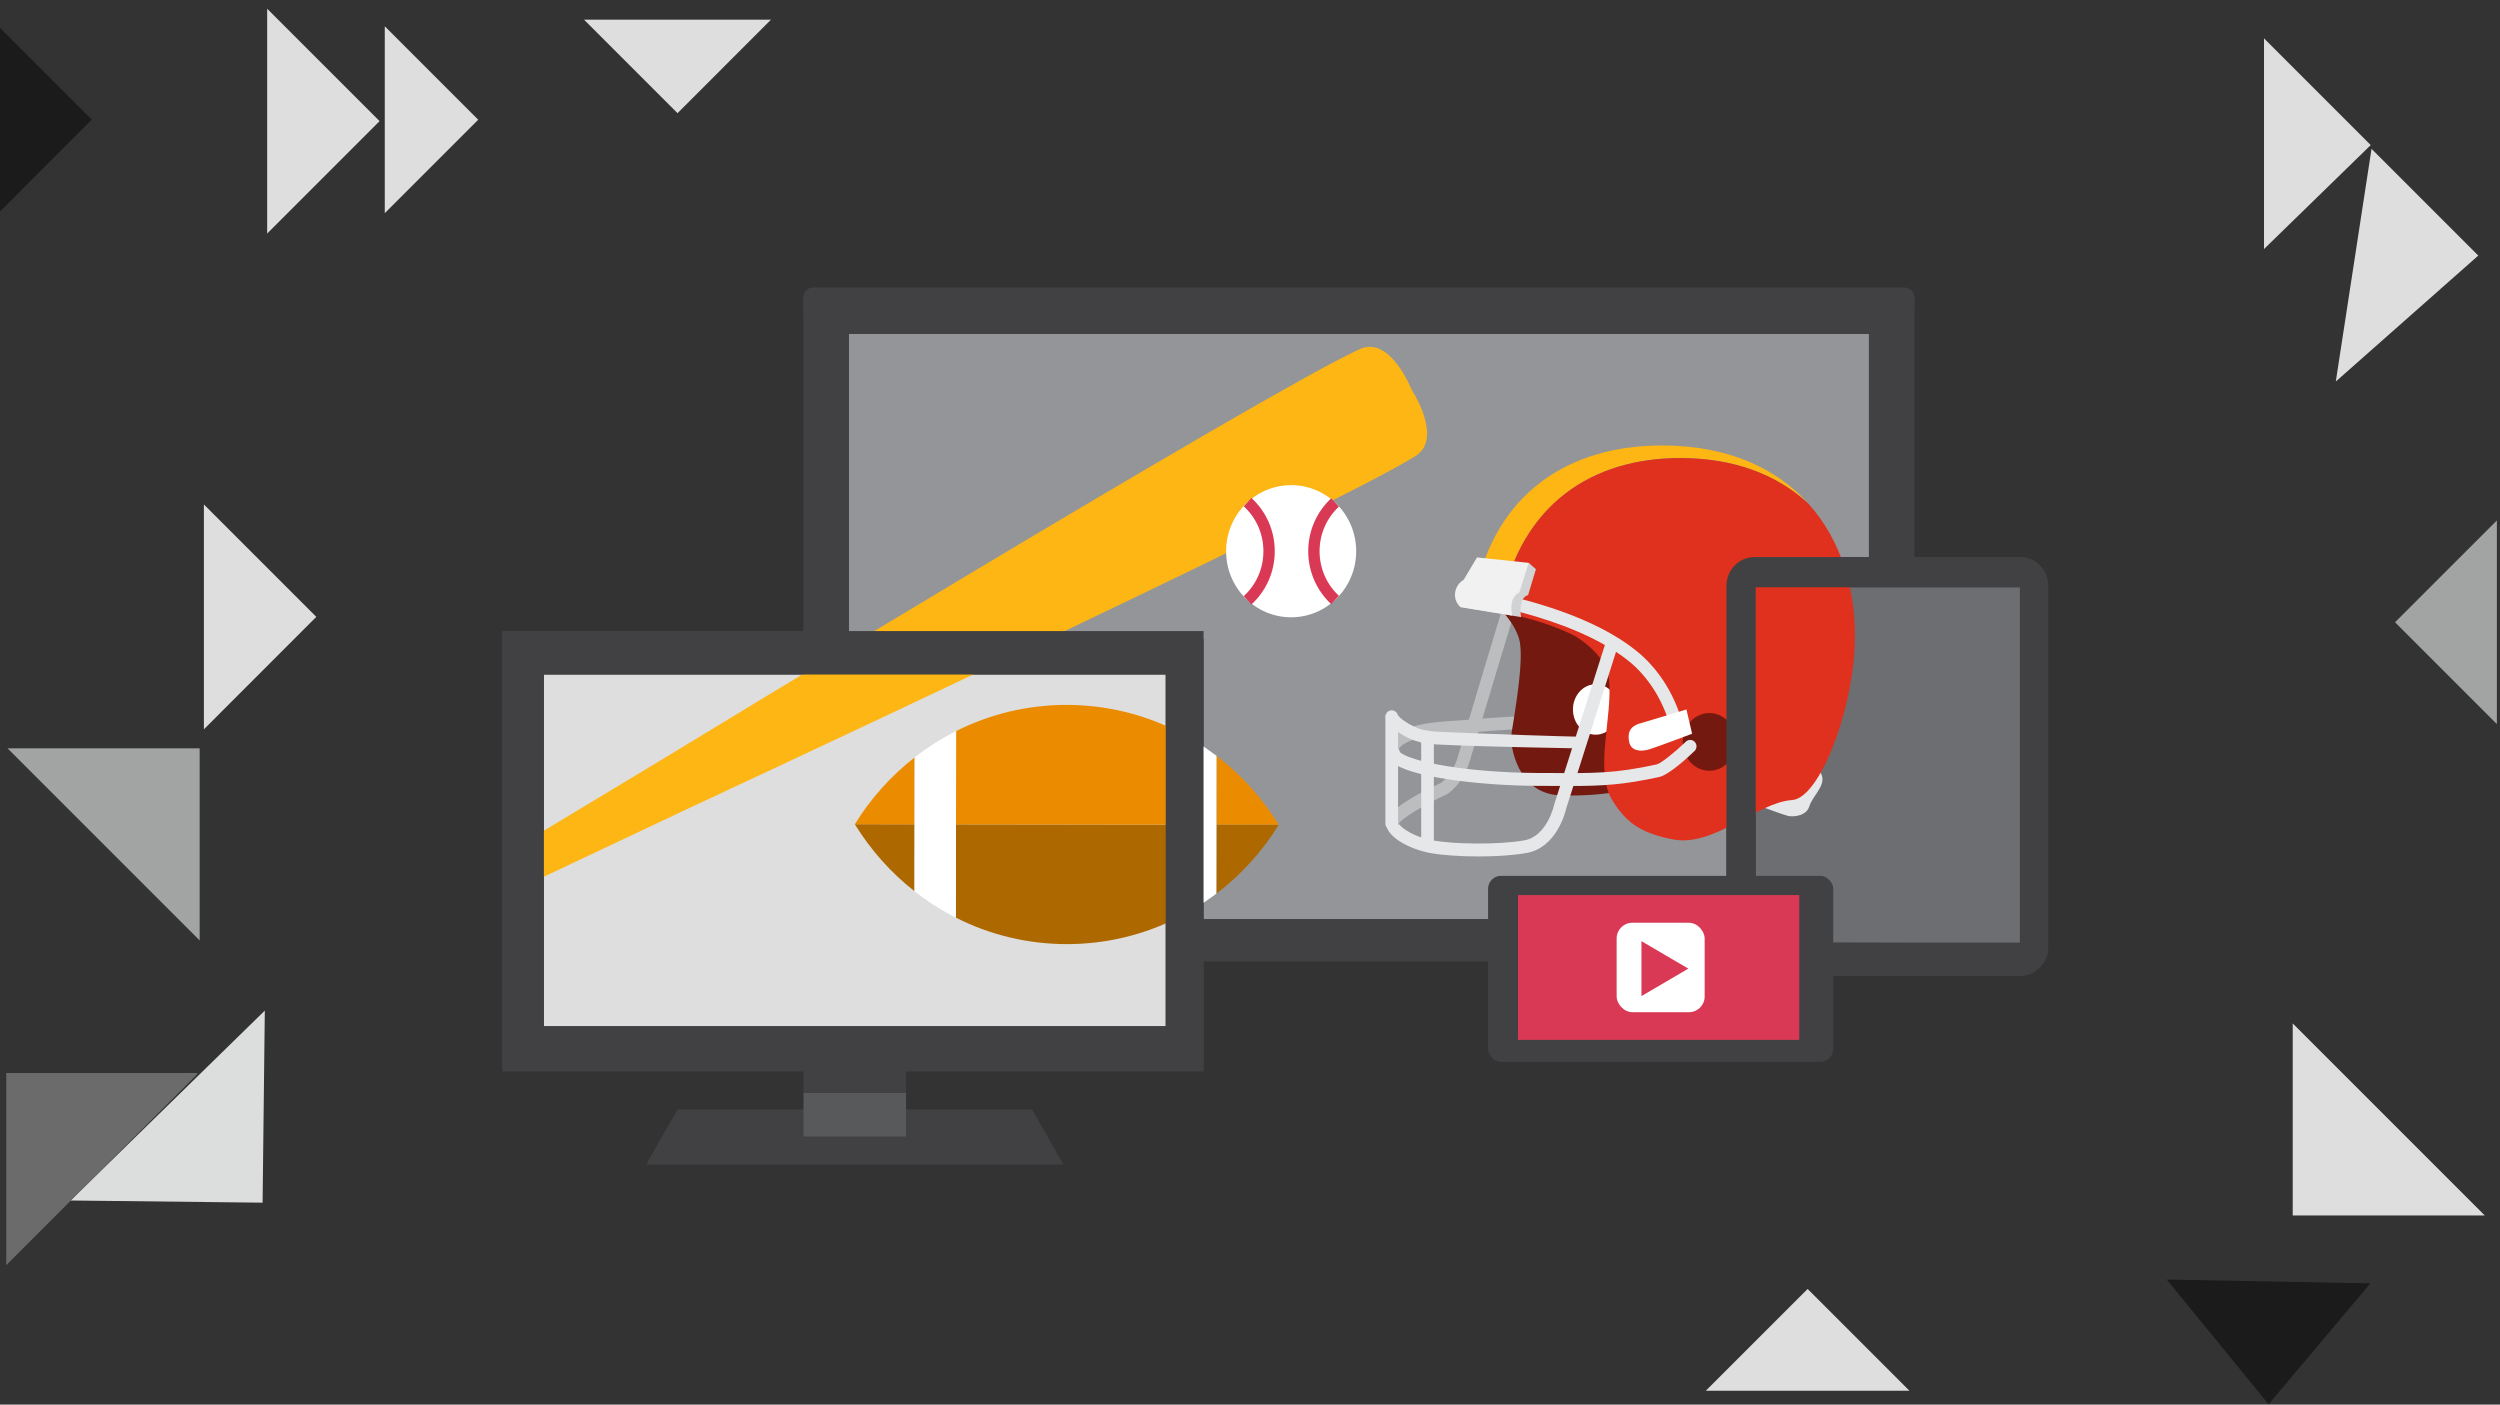 <?xml version="1.0" encoding="UTF-8"?>
<svg id="Layer_1" data-name="Layer 1" xmlns="http://www.w3.org/2000/svg" viewBox="0 0 655 368">
  <rect x="0" y="0" width="655" height="368" fill="#333333" stroke="none"/>
  <defs>
    <style>
      .cls-1, .cls-2 {
        fill: none;
      }

      .cls-3 {
        fill: #ae6800;
      }

      .cls-4, .cls-5 {
        fill: #dfdede;
      }

      .cls-6, .cls-7 {
        fill: #a2a3a3;
      }

      .cls-8 {
        fill: #58595b;
      }

      .cls-9 {
        fill: #414042;
      }

      .cls-10 {
        fill: #6d6e71;
      }

      .cls-5, .cls-7, .cls-11 {
        fill-rule: evenodd;
      }

      .cls-12 {
        fill: #741910;
      }

      .cls-13 {
        fill: #eb8c00;
      }

      .cls-14 {
        fill: #fdb614;
      }

      .cls-15 {
        fill: #bbbdbf;
      }

      .cls-16 {
        fill: #fff;
      }

      .cls-17 {
        fill: #f1f1f2;
      }

      .cls-18 {
        fill: #dcdddd;
      }

      .cls-19 {
        fill: #e0301e;
      }

      .cls-20 {
        fill: #d0d2d3;
      }

      .cls-21 {
        fill: #6b6b6b;
      }

      .cls-22 {
        fill: #939598;
      }

      .cls-23 {
        fill: #e6e7e8;
      }

      .cls-11 {
        fill: #1b1b1b;
      }

      .cls-24 {
        fill: #d93954;
      }

      .cls-2 {
        stroke: #d93954;
        stroke-miterlimit: 10;
        stroke-width: 2.97px;
      }
    </style>
  </defs>
  <polygon class="cls-9" points="278.62 305.11 169.3 305.11 177.51 290.68 270.4 290.68 278.62 305.11"/>
  <rect class="cls-9" x="210.52" y="276.62" width="26.87" height="9.74"/>
  <rect class="cls-8" x="210.52" y="286.36" width="26.87" height="11.4"/>
  <polygon class="cls-5" points="53.42 191.08 53.42 132.17 82.87 161.62 53.42 191.08"/>
  <polygon class="cls-5" points="70 61.19 70 2.29 99.45 31.74 70 61.19"/>
  <polygon class="cls-7" points="654.18 136.36 627.5 163.03 654.18 189.71 654.18 136.36"/>
  <polygon class="cls-5" points="473.6 337.71 446.92 364.38 500.28 364.38 473.6 337.71"/>
  <polygon class="cls-11" points="621.04 336.24 567.69 335.24 594.37 367.92 621.04 336.24"/>
  <polygon class="cls-5" points="649.31 66.96 621.34 39 611.98 99.96 649.31 66.96"/>
  <polygon class="cls-5" points="621.13 38.01 593.17 10.05 593.17 65.25 621.13 38.01"/>
  <polygon class="cls-18" points="69.38 264.78 18.48 314.53 68.8 315.1 69.38 264.78"/>
  <polygon class="cls-6" points="1.98 196.07 52.31 246.39 52.31 196.07 1.98 196.07"/>
  <polygon class="cls-4" points="651.02 318.46 600.69 268.14 600.69 318.46 651.02 318.46"/>
  <polygon class="cls-21" points="51.66 281.13 1.64 281.13 1.64 331.46 51.66 281.45 51.66 281.13"/>
  <polygon class="cls-11" points="-.44 55.85 -.44 6.88 24.05 31.37 -.44 55.85"/>
  <polygon class="cls-5" points="100.81 55.85 100.81 6.88 125.29 31.37 100.81 55.85"/>
  <polygon class="cls-5" points="153.02 5.16 201.99 5.16 177.51 29.65 153.02 5.16"/>
  <rect class="cls-9" x="210.47" y="75.37" width="291.13" height="175.53" rx="2.61" ry="2.61"/>
  <rect class="cls-22" x="222.4" y="87.48" width="267.26" height="153.31"/>
  <rect class="cls-9" x="439.59" y="158.69" width="109.76" height="84.28" rx="7.37" ry="7.37" transform="translate(293.64 695.3) rotate(-90)"/>
  <rect class="cls-10" x="448.04" y="165.82" width="93.14" height="69.23" transform="translate(294.17 695.04) rotate(-90)"/>
  <polygon class="cls-1" points="548.98 247.6 548.98 240.24 540.65 247.6 548.98 247.6"/>
  <rect class="cls-9" x="131.58" y="167.34" width="183.76" height="112.38"/>
  <rect class="cls-4" x="142.49" y="176.72" width="162.92" height="92.15"/>
  <g>
    <path class="cls-3" d="M250.47,215.98l-.03,24.44c8.74,4.43,18.59,6.93,29.01,6.94,10.16.01,19.79-2.33,28.37-6.53l.03-24.77-57.39-.08Z"/>
    <path class="cls-3" d="M223.96,215.94c4.15,6.76,9.46,12.71,15.64,17.56l.02-17.54-15.66-.02Z"/>
    <path class="cls-3" d="M335.03,216.1l-16.32-.02-.02,18.05c6.47-4.93,12.03-11.04,16.34-18.03Z"/>
    <path class="cls-13" d="M335.03,216.1c-4.3-7-9.83-13.13-16.29-18.08l-.02,18.05,16.32.02Z"/>
    <path class="cls-13" d="M307.86,216.06l.03-24.77c-8.58-4.22-18.19-6.59-28.36-6.61-10.42-.01-20.28,2.46-29.03,6.86l-.03,24.44,57.39.08Z"/>
    <path class="cls-13" d="M239.64,198.43c-6.19,4.84-11.52,10.77-15.68,17.52l15.66.02.02-17.54Z"/>
    <path class="cls-16" d="M239.64,198.43l-.02,17.54-.02,17.54c3.37,2.65,7,4.97,10.84,6.92l.03-24.44.03-24.44c-3.85,1.94-7.49,4.25-10.86,6.89Z"/>
    <path class="cls-16" d="M307.89,191.29l-.03,24.77-.03,24.77c3.84-1.88,7.48-4.13,10.86-6.7l.02-18.05.02-18.05c-3.38-2.58-7.01-4.84-10.84-6.73Z"/>
  </g>
  <g>
    <path class="cls-15" d="M363.25,195.69c.48-1.97,2.14-3.54,4.93-4.68,4-1.63,9.63-1.98,14.16-2.27,1.42-.09,2.76-.18,3.87-.29,4.65-.47,14.72-.94,15.15-.96.9-.04,1.69.68,1.73,1.61s-.67,1.71-1.58,1.76c-.1,0-10.4.48-14.97.94-1.17.12-2.54.21-3.99.3-4.3.27-9.65.61-13.14,2.03-1.69.69-2.74,1.52-2.95,2.34-.06.23-.05.45,0,.66h-3.34c-.03-.45,0-.93.12-1.44Z"/>
    <path class="cls-15" d="M363.15,215.75c-.02-2.6,4.84-6.2,14.46-10.68.51-.38,3.21-2.59,4.38-6.95.46-1.71,11.84-39.46,12.33-41.06.27-.89,1.19-1.39,2.07-1.12.87.27,1.37,1.21,1.1,2.1-4.1,13.58-11.94,39.63-12.3,40.96-1.63,6.09-5.66,8.83-5.84,8.94l-.22.12c-6.17,2.87-11.82,6.34-12.64,7.73.03.07.08.15.14.23h-3.46c0-.09-.03-.18-.03-.27Z"/>
    <path class="cls-23" d="M474.68,200.15s2.81,1.66,2.81,4.04-2.69,4.61-3.47,7.14-4.32,2.75-5.57,2.44-6.95-2.43-6.95-2.43l13.19-11.19Z"/>
    <path class="cls-12" d="M388.65,155.49s8.57,6.48,9.59,12.98-2.26,22.96-2.34,24.71,1.32,14.8,12.94,15.2c11.61.4,19.25-1.84,19.25-1.84l.78-50.33-40.21-.71Z"/>
    <path class="cls-12" d="M391.25,154.81s8.57,6.48,9.59,12.98-2.26,22.96-2.34,24.71,1.32,14.8,12.94,15.2c11.61.4,19.25-1.84,19.25-1.84l.78-50.33-40.21-.71Z"/>
    <ellipse class="cls-16" cx="418.07" cy="185.88" rx="5.96" ry="6.61"/>
    <g>
      <path class="cls-14" d="M386.47,155.64c5.3-26.6,24.76-38.93,49-38.93,17.08,0,29.85,5.86,38.29,15.2-8-7.4-19.2-11.91-33.56-11.91-23.01,0-41.53,12.08-46.85,38.09-4.09-1.35-6.94-2.15-6.88-2.45Z"/>
      <path class="cls-19" d="M393.35,158.1c5.32-26.01,23.83-38.09,46.85-38.09,14.37,0,25.56,4.5,33.56,11.91,8.71,9.65,12.79,23.01,12.16,37.5-.78,17.73-9.34,39.71-16.37,40.19-9.29.64-20.42,12.38-31.17,10.32-2.74-.52-5.01-1.17-6.95-2.01-3.95-1.7-6.56-4.23-9.04-8.31-4.74-7.8.21-21.92-.84-31.64-.48-4.44-4.02-8.17-8.68-11.23-9.76-5.01-20.12-6.15-20.01-6.74.05-.28.44-1.62.5-1.9Z"/>
    </g>
    <ellipse class="cls-12" cx="447.86" cy="194.38" rx="7.01" ry="7.56"/>
    <path class="cls-23" d="M439.62,193.42c.09,0,.18,0,.27-.02.9-.15,1.51-1.02,1.36-1.93-.08-.52-2.18-12.81-12.78-21.16-6.75-5.33-16.43-9.72-28.75-13.06-9.13-2.47-16.19-3.38-16.48-3.42-.91-.12-.7.75-.81,1.67-.11.92-.51,1.55.4,1.67.28.04,28.3,3.72,43.61,15.8,9.58,7.55,11.52,18.94,11.54,19.05.13.82.84,1.41,1.63,1.41Z"/>
    <path class="cls-23" d="M374.01,222.56c.91,0,1.66-.75,1.66-1.68v-27.72c0-.93-.74-1.68-1.66-1.68s-1.66.75-1.66,1.68v27.72c0,.93.74,1.68,1.66,1.68Z"/>
    <path class="cls-23" d="M364.63,217.42c.91,0,1.66-.75,1.66-1.68v-27.95c0-.93-.74-1.68-1.66-1.68s-1.66.75-1.66,1.68v27.95c0,.93.74,1.68,1.66,1.68Z"/>
    <path class="cls-20" d="M402.42,149.14l-1.89-1.67-14.75,5.12c-2.56,1.45-3.53,4.73-1.16,6.74l13.9,2.36s-.92-5,1.84-5.79l2.05-6.76Z"/>
    <path class="cls-17" d="M400.53,147.47l-13.56-1.43-3.49,5.87c-2.56,1.45-3.15,5.18-.79,7.19l13.52,2.19s-1.23-4.56,1.85-6.07l2.46-7.76Z"/>
    <path class="cls-16" d="M441.85,185.88l1.48,6.36s-8.78,3.31-11.11,4.06-4.92.47-5.38-1.92c-.31-1.65-.47-4.06,3.27-4.97l11.73-3.53Z"/>
    <path class="cls-23" d="M366.39,187.49c.15.26.51.68,1.31,1.24,3.95,2.77,6.49,2.88,10.34,3.03.51.02,1.04.04,1.6.07,8.64.44,31.58,1.17,34.28,1.19,1.22.22,1.47,3.05-.65,3.05,0,0-24.9-.43-33.8-.89-.54-.03-1.06-.05-1.56-.07-3.94-.16-7.35-.29-12.09-3.62-2.08-1.46-2.75-2.87-2.83-4.01h3.41Z"/>
    <path class="cls-23" d="M366.51,196.29c.08.38.26.71.36.85,3.15,2.52,17.61,5.27,35.92,5.38h2.19c12.81.1,18.11.14,29.02-2.23,1.19-.26,4.92-3.3,7.69-5.97.66-.64,1.71-.61,2.34.06.63.67.6,1.74-.06,2.38-1.51,1.46-6.63,6.25-9.28,6.82-9.35,2.03-14.66,2.35-23.66,2.35-1.85,0-3.85-.01-6.08-.03h-2.19c-15.53-.11-33.64-2.31-38.19-6.32l-.17-.18c-.14-.17-1.12-1.39-1.23-3.11h3.34Z"/>
    <path class="cls-23" d="M366.64,216.02c.77,1.08,3.94,3.27,8.68,4.15,5.41,1.01,17.09,1.22,24.05,0,5.96-1.05,7.77-9.15,7.78-9.22l13.66-43c.28-.88,1.21-1.37,2.09-1.08.87.29,1.35,1.23,1.07,2.12l-13.6,42.76c-.25,1.1-2.57,10.35-10.43,11.74-3.52.62-8.08.9-12.53.9-4.9,0-9.64-.33-12.68-.9-5.39-1-11.2-4.11-11.54-7.46h3.46Z"/>
  </g>
  <path class="cls-14" d="M356.26,91.47c-25.26,11.5-183.28,107.8-183.28,107.8l-35.33,21.28-.21,11.54,42.22-19.95s167.54-77.97,191.16-92.63c7.46-4.63-.97-17.4-.97-17.4,0,0-5.6-14.28-13.58-10.65Z"/>
  <g>
    <ellipse class="cls-16" cx="338.28" cy="144.42" rx="17.04" ry="17.31"/>
    <g>
      <path class="cls-2" d="M326.87,157.28c3.46-3.17,5.63-7.75,5.63-12.86s-2.17-9.69-5.63-12.86"/>
      <path class="cls-2" d="M349.78,131.65c-3.41,3.17-5.54,7.72-5.54,12.77s2.14,9.61,5.54,12.77"/>
    </g>
  </g>
  <g>
    <path class="cls-1" d="M222.4,167.34h92.93v73.45h137v-87.35c0-4.12,3.32-7.49,7.37-7.49h29.95v-58.47H222.4v79.86Z"/>
    <rect class="cls-1" x="459.99" y="153.86" width="29.66" height="86.92"/>
    <path class="cls-1" d="M142.49,176.72v92.15h162.92v-17.97h-90.34c-1.44,0-2.61-1.19-2.61-2.66v-2.26h0v-69.27h-69.97Z"/>
    <rect class="cls-1" x="499.59" y="153.86" width="29.63" height="93.14"/>
  </g>
  <g>
    <polygon class="cls-1" points="459.99 153.86 459.99 240.79 489.66 240.79 489.66 217.46 489.66 217.46 489.66 153.86 459.99 153.86"/>
    <path class="cls-1" d="M489.66,87.48H222.4v79.86h92.93v73.45h137v-87.35c0-4.12,3.32-7.49,7.37-7.49h29.95v-58.47Z"/>
    <rect class="cls-1" x="142.49" y="176.72" width="162.92" height="92.15"/>
    <polygon class="cls-1" points="499.59 217.46 503.87 217.46 499.59 217.46 499.59 247.01 529.22 247.01 529.22 153.86 499.59 153.86 499.59 217.46"/>
    <path class="cls-9" d="M529.23,145.95h-29.64l2-67.92c0-1.47-1.17-2.66-2.61-2.66H213.08c-1.44,0-2.61,1.19-2.61,2.66l2,87.31h-80.89v115.38h183.76v-28.82h137.5c1.07,2.8,3.75,3.81,6.87,3.81h69.53c4.06,0,7.37-3.37,7.37-7.49v-94.78c0-4.12-3.32-7.49-7.37-7.49ZM305.42,268.87h-162.92v-92.15h162.92v92.15ZM452.33,153.44v87.35h-137v-75.45h-92.93v-77.86h267.26v58.47h-29.95c-4.06,0-7.37,3.37-7.37,7.49ZM529.22,247.01h-29.63l-39.6-.13v-93.02h69.23v93.14Z"/>
  </g>
  <rect class="cls-9" x="389.88" y="229.47" width="90.43" height="48.73" rx="3.38" ry="3.38"/>
  <rect class="cls-24" x="397.71" y="234.51" width="73.7" height="37.94"/>
  <g>
    <rect class="cls-16" x="423.56" y="241.76" width="23.06" height="23.43" rx="4.1" ry="4.1"/>
    <polygon class="cls-24" points="442.34 253.78 430.06 246.58 430.06 260.98 442.34 253.78"/>
  </g>
</svg>